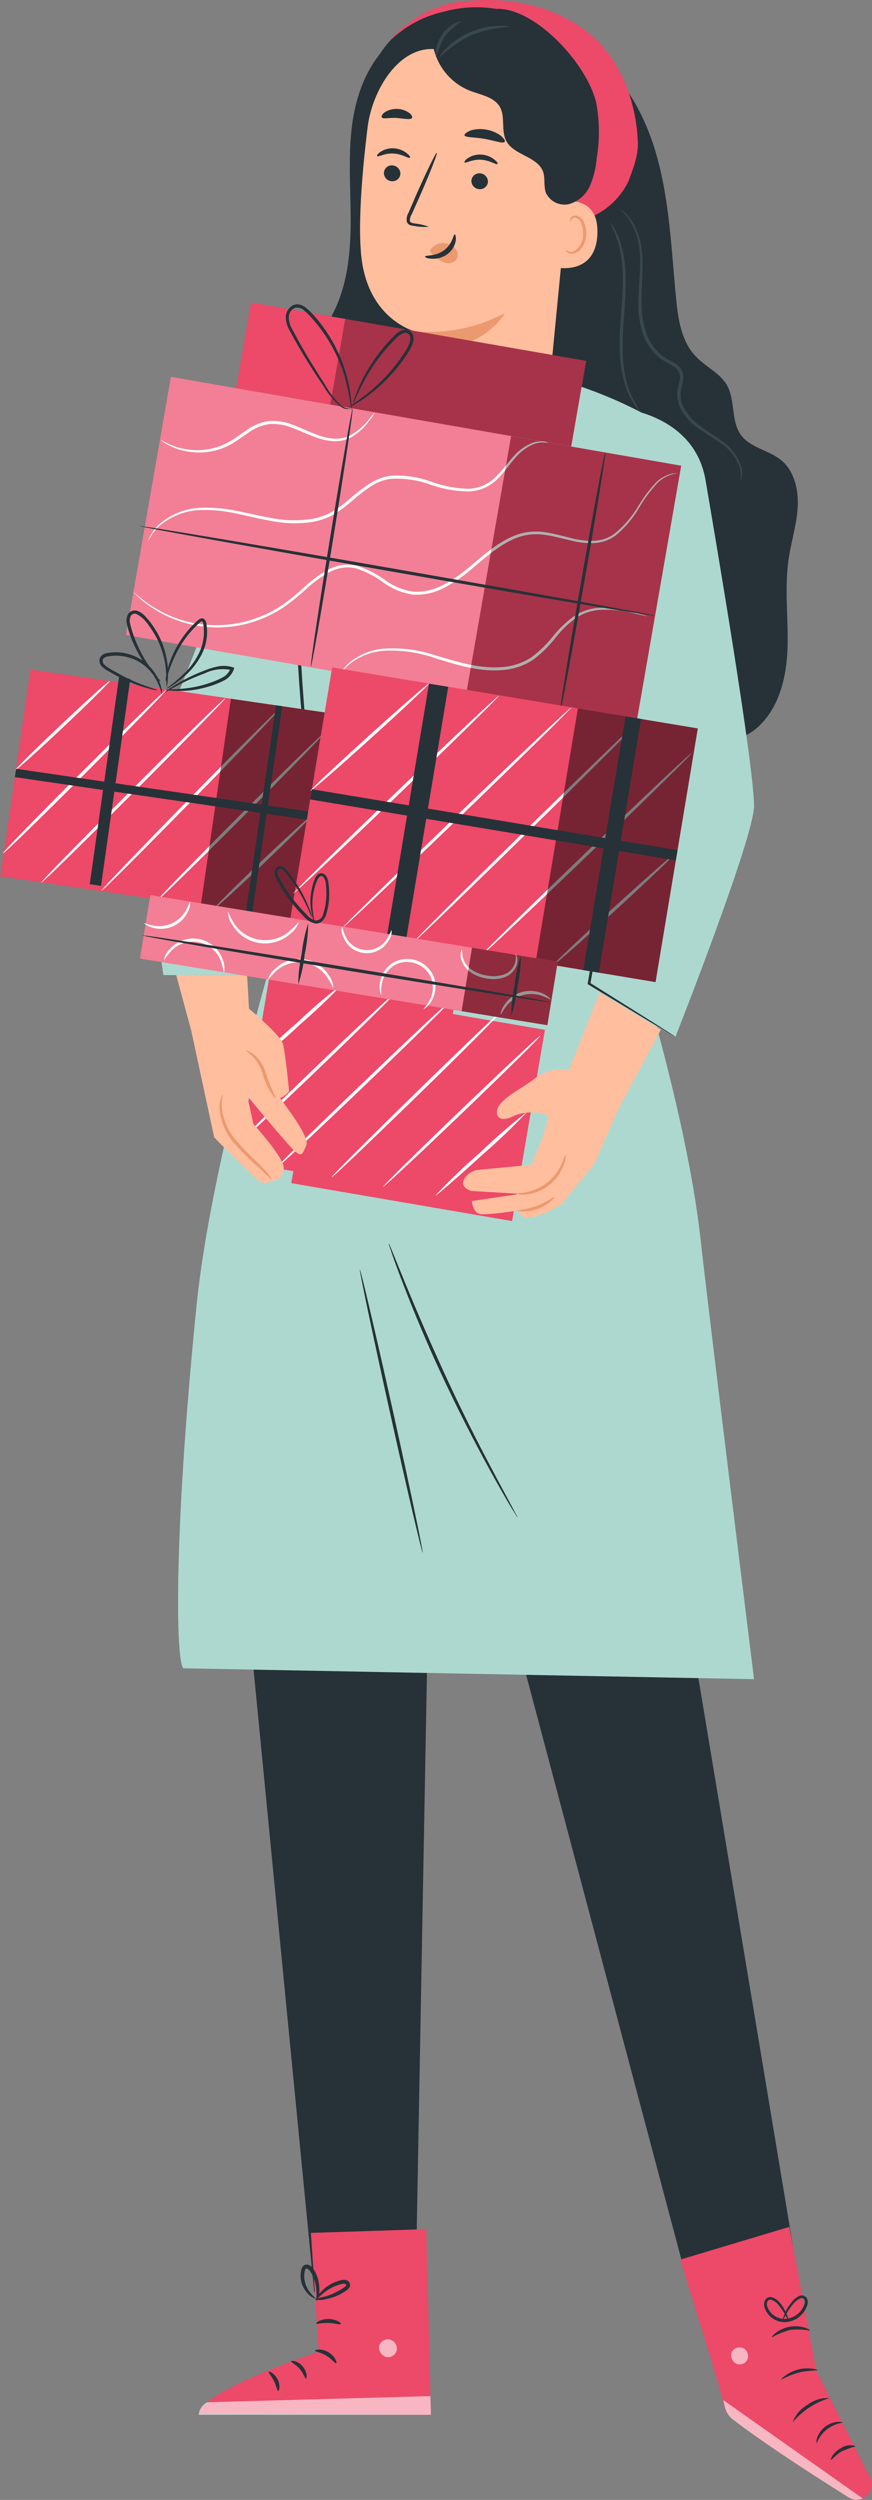 <?xml version="1.0" encoding="UTF-8"?> <svg xmlns="http://www.w3.org/2000/svg" width="1708" height="4895" viewBox="0 0 1708 4895" fill="none"><rect x="0" y="0" width="1708" height="4895" fill="#808080" stroke="none"/> <path d="M1529.97 900.941C1505.93 881.351 1469.87 876.904 1451.61 852.146C1431.18 824.744 1440.79 784.002 1423.84 754.196C1410.02 730.159 1381.78 718.14 1362.43 697.469C1334.67 668.264 1328.3 625.358 1324.33 585.336C1314.72 486.785 1311.59 386.431 1282.39 291.725C1253.18 197.019 1192.61 106.16 1101.03 68.422L768.837 80.44C721.965 119.981 698.409 181.395 689.996 242.089C681.583 302.782 686.631 364.437 686.871 425.731C687.111 487.025 682.304 550.122 655.984 606.008C637.355 645.068 608.751 678.119 589.281 717.419C569.111 754.955 561.249 797.88 566.807 840.128C569.808 861.098 577.619 881.09 589.628 898.54C601.637 915.991 617.519 930.428 636.033 940.723C676.175 961.034 724.609 956.347 767.275 942.405C812.344 927.623 908.732 957.188 939.499 921.132C957.167 900.581 991.66 866.328 1017.38 832.076L1330.7 1413.41C1360.15 1463.29 1438.87 1463.41 1482.49 1425.43C1526.12 1387.45 1540.9 1325.67 1542.59 1267.75C1544.27 1209.82 1536.22 1151.41 1544.75 1094.2C1549.8 1060.55 1560.37 1027.74 1562.42 993.844C1564.46 959.952 1556.29 922.454 1529.97 900.941Z" fill="#263238"></path> <path d="M1450.77 940.843C1451.62 932.806 1451.14 924.682 1449.32 916.806C1442.32 895.64 1428.06 877.632 1409.06 865.968C1397.04 857.795 1384.06 850.103 1370.24 840.368C1354.86 830.375 1342.22 816.701 1333.47 800.587C1328.81 791.56 1326.42 781.538 1326.49 771.382C1326.49 760.806 1330.7 751.191 1331.54 741.577C1332.16 736.829 1331.35 732.004 1329.21 727.722C1327.06 723.439 1323.69 719.894 1319.52 717.54C1311.35 711.891 1300.9 708.045 1291.88 700.954C1274.89 687.091 1262.73 668.198 1257.15 646.991C1251.78 627.722 1249.51 607.722 1250.42 587.74C1251.5 549.882 1256.19 515.629 1252.46 488.227C1250.48 466.067 1242.73 444.811 1229.99 426.572C1224.99 420.094 1219.35 414.135 1213.16 408.785C1220.48 412.811 1226.87 418.34 1231.91 425.01C1245.76 443.264 1254.37 464.958 1256.79 487.747C1261.11 516.35 1256.79 550.483 1256.79 587.74C1256.07 607.129 1258.38 626.512 1263.64 645.188C1268.98 665.278 1280.55 683.158 1296.69 696.267C1304.74 702.757 1314.84 706.362 1324.09 712.612C1328.87 715.818 1332.8 720.152 1335.51 725.231C1337.99 730.426 1338.95 736.219 1338.27 741.937C1337.19 752.874 1333.35 762.248 1333.1 771.503C1332.94 780.686 1335.05 789.767 1339.23 797.943C1347.51 813.265 1359.39 826.342 1373.85 836.042C1387.19 845.777 1400.65 853.709 1412.19 862.362C1431.67 874.746 1445.92 893.869 1452.21 916.085C1453.69 922.141 1453.97 928.428 1453.05 934.593C1452.63 936.785 1451.86 938.895 1450.77 940.843Z" fill="#39474E"></path> <path d="M1254.14 805.635C1254.14 805.635 1253.06 804.914 1251.26 802.991C1249.45 801.068 1246.93 798.304 1244.17 794.218C1236.15 782.768 1229.84 770.219 1225.42 756.96C1219.06 737.515 1215.34 717.304 1214.36 696.868C1213.15 671.781 1213.72 646.64 1216.04 621.632C1218.09 595.072 1220.01 569.833 1219.89 546.998C1220.07 526.815 1218.09 506.67 1214 486.905C1209.59 468.757 1203.01 451.204 1194.41 434.625C1197.79 438.25 1200.7 442.288 1203.06 446.643C1209.9 458.784 1215.04 471.805 1218.33 485.343C1223.21 505.368 1225.67 525.906 1225.66 546.517C1225.66 569.833 1224.34 594.591 1222.29 621.753C1219.94 646.517 1219.22 671.408 1220.13 696.267C1220.75 716.618 1223.94 736.808 1229.62 756.359C1235.58 773.796 1243.83 790.366 1254.14 805.635Z" fill="#39474E"></path> <path d="M420.182 2484.01L615.362 4487.61H814.027L850.323 2509.13L420.182 2484.01Z" fill="#263238"></path> <path d="M849.361 2597.11L1344.88 4462.98L1553.04 4397.24L1222.29 2410.82L849.361 2597.11Z" fill="#263238"></path> <path d="M608.991 4372.12L624.375 4604.91C624.375 4604.91 392.779 4681.71 391.457 4725.1L844.073 4728.46L834.939 4364.79L608.991 4372.12Z" fill="#ED4968"></path> <g opacity="0.6"> <path d="M763.67 4581C768.077 4582.16 771.894 4584.92 774.381 4588.74C776.868 4592.56 777.849 4597.17 777.131 4601.67C776.12 4606.12 773.435 4610.02 769.631 4612.55C765.828 4615.07 761.198 4616.04 756.7 4615.25C752.063 4613.95 748.066 4610.99 745.472 4606.94C742.878 4602.88 741.869 4598.01 742.638 4593.26C744.105 4588.68 747.303 4584.87 751.548 4582.62C755.792 4580.38 760.747 4579.88 765.353 4581.24" fill="white"></path> </g> <g opacity="0.6"> <path d="M844.074 4728.34L843.113 4691.69L406.001 4703.71C401.355 4706.09 397.375 4709.58 394.417 4713.89C391.459 4718.19 389.616 4723.15 389.055 4728.34H844.074Z" fill="white"></path> </g> <path d="M617.045 4602.75C617.045 4605.03 628.222 4605.64 639.279 4612.49C650.336 4619.34 656.466 4628.35 658.509 4627.39C660.552 4626.43 656.826 4613.81 643.245 4605.76C629.665 4597.7 616.444 4600.83 617.045 4602.75Z" fill="#263238"></path> <path d="M570.172 4623.78C570.172 4625.95 579.426 4629.43 587.238 4638.57C595.05 4647.7 597.454 4657.56 599.257 4657.32C601.059 4657.07 602.502 4644.7 592.646 4633.28C582.791 4621.86 570.172 4621.74 570.172 4623.78Z" fill="#263238"></path> <path d="M544.933 4681.47C546.976 4681.47 549.741 4670.78 543.611 4658.76C537.482 4646.74 527.146 4642.41 526.305 4644.22C525.463 4646.02 531.953 4652.39 536.761 4662.24C541.568 4672.1 542.77 4681.35 544.933 4681.47Z" fill="#263238"></path> <path d="M619.329 4549.39C620.411 4551.31 630.386 4547.95 643.366 4548.43C656.346 4548.91 665.72 4552.51 667.403 4550.59C669.085 4548.67 658.87 4541.1 644.087 4540.74C629.304 4540.38 618.247 4547.59 619.329 4549.39Z" fill="#263238"></path> <path d="M617.164 4502.28C624.618 4504.12 632.437 4503.87 639.759 4501.56C648.071 4499.87 656.144 4497.16 663.796 4493.5C668.218 4491.38 672.476 4488.93 676.535 4486.17C679.071 4484.72 681.346 4482.85 683.266 4480.64C684.739 4479.02 685.604 4476.93 685.713 4474.74C685.823 4472.55 685.17 4470.39 683.866 4468.63C682.71 4467.12 681.215 4465.91 679.502 4465.1C677.789 4464.28 675.907 4463.89 674.011 4463.94C671.151 4463.99 668.314 4464.48 665.598 4465.38C660.8 4466.66 656.133 4468.39 651.657 4470.55C644.11 4474.22 637.209 4479.09 631.226 4484.97C621.01 4494.95 617.645 4503.36 618.366 4503.72C619.087 4504.08 624.375 4497.35 634.831 4489.06C640.86 4484.16 647.533 4480.12 654.662 4477.04C658.836 4475.25 663.134 4473.76 667.521 4472.59C672.329 4471.27 676.415 4471.03 677.617 4473.19C678.819 4475.36 678.218 4474.27 677.617 4475.72C676.148 4477.28 674.493 4478.65 672.689 4479.8C668.723 4482.45 664.757 4484.85 660.671 4487.01C653.73 4490.63 646.493 4493.65 639.038 4496.03C631.599 4497.55 624.287 4499.64 617.164 4502.28Z" fill="#263238"></path> <path d="M620.169 4505.4C624.271 4498.79 626.126 4491.04 625.457 4483.29C625.571 4474.92 624.27 4466.59 621.611 4458.65C620.004 4453.92 617.91 4449.37 615.362 4445.07C614.081 4442.09 612.041 4439.51 609.447 4437.57C606.853 4435.63 603.795 4434.4 600.579 4434.01C598.571 4434.13 596.637 4434.82 595.001 4435.98C593.364 4437.15 592.09 4438.76 591.325 4440.62C590.247 4443.32 589.56 4446.15 589.282 4449.03C588.495 4454.09 588.495 4459.24 589.282 4464.3C590.864 4472.72 594.45 4480.63 599.738 4487.37C608.872 4499.39 618.246 4501.19 618.366 4500.47C618.486 4499.75 611.275 4495.31 604.185 4484.25C600.079 4477.89 597.412 4470.71 596.372 4463.22C595.711 4458.87 595.711 4454.46 596.372 4450.12C596.973 4445.19 598.656 4441.34 600.459 4441.7C602.262 4442.06 606.588 4445.19 608.511 4448.91C610.912 4452.71 612.926 4456.74 614.52 4460.93C617.303 4468.13 619.004 4475.71 619.568 4483.41C621.01 4496.75 618.847 4505.16 620.169 4505.4Z" fill="#263238"></path> <path d="M1546.07 4360.34L1598.71 4641.45L1704.36 4851.77C1706.17 4855.36 1707.23 4859.29 1707.46 4863.3C1707.7 4867.32 1707.1 4871.34 1705.72 4875.12C1704.33 4878.89 1702.18 4882.34 1699.4 4885.26C1696.63 4888.17 1693.28 4890.47 1689.57 4892.04C1685.26 4893.84 1680.57 4894.58 1675.91 4894.21C1671.25 4893.83 1666.74 4892.34 1662.77 4889.87C1611.45 4857.9 1423.12 4739.4 1420.48 4718.61C1417.36 4694.57 1332.14 4424.52 1332.14 4424.52L1546.07 4360.34Z" fill="#ED4968"></path> <g opacity="0.6"> <path d="M1689.57 4891.92L1416.88 4699.62L1419.4 4711.64C1421.53 4721.89 1427.24 4731.05 1435.5 4737.48C1457.62 4754.54 1519.63 4800.58 1662.29 4890.11C1666.4 4892.66 1671.06 4894.16 1675.88 4894.5C1680.69 4894.83 1685.52 4893.99 1689.93 4892.04L1689.57 4891.92Z" fill="white"></path> </g> <g opacity="0.6"> <path d="M1454.85 4597.34C1458.84 4599.16 1462.02 4602.38 1463.79 4606.39C1465.56 4610.4 1465.8 4614.92 1464.47 4619.1C1462.81 4623.13 1459.66 4626.37 1455.68 4628.16C1451.71 4629.95 1447.19 4630.15 1443.07 4628.71C1438.83 4626.8 1435.45 4623.38 1433.61 4619.11C1431.76 4614.84 1431.58 4610.03 1433.1 4605.64C1435.25 4601.6 1438.89 4598.56 1443.24 4597.17C1447.6 4595.78 1452.32 4596.14 1456.41 4598.18" fill="white"></path> </g> <path d="M1599.8 4783.75C1603.91 4773.15 1610.8 4763.85 1619.74 4756.83C1628.69 4749.81 1639.36 4745.32 1650.63 4743.85C1650.63 4743.13 1646.79 4741.68 1640.06 4742.17C1631.24 4743.07 1622.87 4746.45 1615.89 4751.92C1608.92 4757.39 1603.63 4764.71 1600.64 4773.05C1598.59 4778.94 1599.08 4783.75 1599.8 4783.75Z" fill="#263238"></path> <path d="M1627.68 4816.44C1629.24 4817.4 1636.33 4806.46 1649.91 4799.25C1658.59 4795.64 1667.45 4792.51 1676.47 4789.88C1671.6 4788.11 1666.37 4787.54 1661.22 4788.2C1656.08 4788.87 1651.17 4790.77 1646.91 4793.72C1631.4 4802.02 1625.99 4816.08 1627.68 4816.44Z" fill="#263238"></path> <path d="M1552.56 4743.01C1571.46 4720.52 1596.53 4704.06 1624.67 4695.65C1609.26 4694.67 1594.01 4699.33 1581.77 4708.75C1568.24 4716.3 1557.87 4728.45 1552.56 4743.01Z" fill="#263238"></path> <path d="M1529.49 4658.88C1530.57 4660.44 1544.63 4650.7 1564.58 4645.66C1584.53 4640.61 1601.6 4642.17 1601.84 4640.37C1589.27 4636.67 1575.93 4636.44 1563.24 4639.69C1550.54 4642.95 1538.97 4649.58 1529.73 4658.88H1529.49Z" fill="#263238"></path> <path d="M1511.94 4576.67C1523.26 4570.22 1535.38 4565.29 1547.99 4562.01C1561.06 4560.69 1574.25 4561.22 1587.17 4563.57C1587.17 4562.85 1583.69 4559.97 1576.48 4557.68C1566.93 4554.77 1556.83 4554.15 1547 4555.86C1537.17 4557.58 1527.87 4561.57 1519.87 4567.54C1513.98 4572.22 1511.34 4576.19 1511.94 4576.67Z" fill="#263238"></path> <path d="M1544.39 4546.5C1544.61 4542.85 1544 4539.19 1542.59 4535.81C1539.52 4526.32 1534.66 4517.51 1528.29 4509.85C1523.98 4504.06 1517.91 4499.84 1510.98 4497.83C1508.67 4497.46 1506.3 4497.78 1504.16 4498.74C1502.03 4499.7 1500.22 4501.26 1498.96 4503.24C1496.71 4507.35 1496.07 4512.14 1497.16 4516.7C1499.76 4525.98 1505.51 4534.06 1513.43 4539.55C1521.36 4545.03 1530.95 4547.58 1540.55 4546.74C1550 4545.73 1558.94 4541.93 1566.23 4535.83C1573.53 4529.74 1578.85 4521.61 1581.53 4512.49C1582.2 4510.18 1582.36 4507.74 1582.01 4505.36C1581.66 4502.97 1580.8 4500.69 1579.49 4498.67C1577.91 4496.84 1575.81 4495.53 1573.47 4494.9C1571.14 4494.28 1568.67 4494.38 1566.39 4495.19C1559.84 4498.15 1554.2 4502.79 1550.04 4508.65C1543.7 4516.33 1538.78 4525.08 1535.5 4534.49C1533.98 4537.8 1533.2 4541.41 1533.21 4545.06C1538.24 4532.95 1545.05 4521.64 1553.41 4511.53C1557.26 4506.64 1562.25 4502.76 1567.95 4500.23C1569.16 4499.69 1570.52 4499.57 1571.81 4499.9C1573.09 4500.23 1574.23 4500.98 1575.04 4502.04C1575.82 4503.41 1576.31 4504.94 1576.45 4506.51C1576.6 4508.09 1576.4 4509.68 1575.88 4511.17C1573.34 4519.01 1568.58 4525.95 1562.18 4531.16C1555.78 4536.36 1548.02 4539.6 1539.83 4540.5C1531.72 4541.16 1523.63 4539.06 1516.86 4534.54C1510.1 4530.03 1505.06 4523.36 1502.57 4515.62C1501.72 4512.41 1502.01 4509.01 1503.41 4506C1504.1 4504.86 1505.13 4503.95 1506.36 4503.41C1507.58 4502.88 1508.95 4502.73 1510.26 4503C1516.15 4504.87 1521.32 4508.52 1525.04 4513.45C1533.33 4523.29 1539.87 4534.47 1544.39 4546.5Z" fill="#263238"></path> <path d="M1286.23 2010.01L1323.01 2030.2C1323.01 2030.2 1477.69 1638.27 1476.97 1577.46C1475.88 1489.73 1397.76 1033.14 1382.02 940.482C1367.96 857.314 1303.66 822.341 1256.19 807.678C1166.77 761.287 1014.86 701.916 858.015 728.116C858.015 728.116 604.184 778.714 522.098 920.411L279.926 1532.87C272.777 1550.92 270.74 1570.59 274.037 1589.72L320.068 1909.29H508.758V1571.45L599.617 1413.89L605.026 1635.03C605.026 1635.03 419.821 2210.47 384.968 2556.37C337.855 3022.8 344.465 3278.44 361.652 3266.66L1476.97 3287.93C1476.97 3287.93 1391.63 2600.95 1372.16 2426.09C1358.1 2299.17 1323.25 2147.38 1286.23 2010.01ZM1167.37 1622.89L1204.03 1458L1215.08 1577.58L1192.61 1697.77C1177.23 1650.65 1167.37 1622.89 1167.37 1622.89Z" fill="#ADD8CF"></path> <path d="M827.97 3040.35C826.287 3040.35 797.323 2916.92 763.43 2763.92C729.538 2610.93 703.338 2486.42 704.9 2486.06C706.463 2485.7 735.548 2609.37 769.56 2762.48C803.572 2915.6 829.292 3039.99 827.97 3040.35Z" fill="#263238"></path> <path d="M1014.02 2971.48C1012.67 2969.98 1011.5 2968.33 1010.53 2966.56L1001.4 2951.89C993.583 2939.03 982.767 2920.16 969.667 2896.73C943.346 2849.86 908.733 2784.12 873.519 2709.96C838.305 2635.81 810.061 2567.18 790.712 2517.06C780.977 2491.95 773.405 2471.51 768.478 2456.97C766.314 2450.48 764.391 2444.95 762.949 2440.63C762.138 2438.75 761.612 2436.77 761.387 2434.74C762.568 2436.4 763.499 2438.22 764.151 2440.15L770.761 2456.13L794.798 2515.02C815.229 2564.66 844.314 2632.8 878.927 2707.32C913.541 2781.83 947.793 2847.33 973.032 2894.69L1003.08 2950.69L1011.13 2965.95C1013.41 2969.56 1014.26 2971.36 1014.02 2971.48Z" fill="#263238"></path> <path d="M1323.01 2030.2L1319.88 2028.64L1310.99 2023.47L1277.1 2003.28L1152.47 1927.8L1151.15 1926.96V1925.52C1167.13 1833.21 1188.04 1711.83 1211.24 1576.98V1577.7C1209.68 1550.42 1207.75 1521.7 1205.47 1492.61C1198.74 1404.88 1191.41 1321.11 1177.95 1246.23C1176.26 1236.86 1174.1 1227.84 1172.06 1218.83C1170.01 1209.82 1167.13 1201.28 1164.13 1192.63C1159.04 1175.68 1155.26 1158.36 1152.83 1140.83C1148.88 1109.35 1148.76 1077.51 1152.47 1046C1154.46 1019.79 1161.61 994.219 1173.5 970.769C1182.35 953.083 1194.6 937.318 1209.56 924.378C1219.1 916.272 1229.95 909.85 1241.64 905.389C1244.65 904.203 1247.75 903.238 1250.9 902.504C1251.94 902.115 1253.03 901.872 1254.14 901.783C1238.42 906.95 1223.85 915.112 1211.24 925.82C1178.1 957.254 1158.53 1000.37 1156.67 1046C1153.51 1077.13 1154.15 1108.53 1158.6 1139.51C1161.26 1156.74 1165.28 1173.74 1170.62 1190.35C1173.5 1198.76 1176.02 1207.77 1178.67 1216.79C1181.31 1225.8 1183.11 1235.18 1184.8 1244.55C1198.21 1326.52 1207.48 1409.11 1212.56 1492.01C1214.84 1521.22 1216.77 1549.94 1218.21 1577.22V1577.94C1194.17 1712.79 1172.66 1834.06 1156.31 1926.48L1155.23 1924.19L1278.54 2001.47L1311.83 2022.63L1320.37 2028.27L1323.01 2030.2Z" fill="#263238"></path> <path d="M617.646 1638.27C593.609 1409.92 564.764 1171.6 595.772 960.553Z" fill="#ADD8CF"></path> <path d="M595.772 960.553C596.063 962.827 596.063 965.129 595.772 967.403C595.772 972.691 594.69 979.422 593.849 987.114C593.008 994.805 591.806 1006.1 590.964 1018.36C590.123 1030.62 588.801 1044.32 588.08 1059.71C586.157 1090.35 585.556 1126.89 585.436 1167.87C585.316 1208.85 587.239 1253.08 590.003 1300.07C595.411 1393.7 604.064 1478.31 609.713 1539.48C612.477 1569.53 614.641 1594.05 616.323 1611.59C616.323 1619.65 617.405 1626.14 617.766 1631.42C618.108 1633.69 618.108 1636 617.766 1638.27C617.078 1636.09 616.635 1633.83 616.443 1631.54C615.722 1626.38 614.881 1619.53 613.799 1611.83C611.636 1593.93 608.752 1569.41 605.146 1539.72C598.296 1478.55 589.162 1394.06 583.633 1300.19C580.869 1253.32 579.547 1208.49 579.547 1167.99C579.547 1127.49 580.989 1090.59 583.633 1059.83C584.474 1044.44 586.037 1030.62 587.359 1018.48C588.681 1006.34 589.883 995.887 591.325 987.354C592.767 978.821 593.609 972.932 594.45 967.764C594.519 965.307 594.965 962.875 595.772 960.553Z" fill="#263238"></path> <path d="M414.533 1454.63C421.463 1456.08 427.988 1459.03 433.643 1463.29C462.837 1481.62 484.562 1509.73 494.937 1542.61C497.543 1549.18 498.731 1556.22 498.422 1563.28C484.413 1518.22 454.517 1479.78 414.293 1455.11L414.533 1454.63Z" fill="#263238"></path> <path d="M479.434 1453.91C493.034 1467.78 502.841 1484.92 507.913 1503.67C512.985 1522.42 513.152 1542.16 508.398 1561C507.948 1542.29 505.776 1523.66 501.908 1505.35C495.991 1487.56 488.468 1470.34 479.434 1453.91Z" fill="#263238"></path> <path d="M1112.21 1602.94C1106.73 1601.36 1101.42 1599.27 1096.34 1596.69L1053.68 1578.42C1017.62 1563.16 967.383 1543.33 910.776 1524.34C854.169 1505.35 801.889 1491.29 763.91 1481.91L718.841 1470.98C713.265 1469.96 707.794 1468.43 702.496 1466.41C708.164 1466.55 713.802 1467.28 719.322 1468.57C730.139 1470.38 745.763 1473.38 764.992 1477.59C814.917 1488.58 864.222 1502.22 912.699 1518.45C961.238 1534.75 1008.9 1553.56 1055.48 1574.82C1073.39 1582.87 1087.69 1589.84 1097.42 1594.89C1102.6 1597.08 1107.55 1599.78 1112.21 1602.94Z" fill="#263238"></path> <path d="M1067.35 2016.48L634.848 1942.21L570.55 2316.65L1003.05 2390.92L1067.35 2016.48Z" fill="#ED4968"></path> <path d="M890.77 1962.73L529.395 1902L466.71 2274.99L828.085 2335.72L890.77 1962.73Z" fill="#ED4968"></path> <path d="M671.728 1925.88C644.771 1954.32 616.369 1981.36 586.637 2006.88C558.247 2033.89 528.439 2059.36 497.34 2083.2C524.225 2054.69 552.63 2027.64 582.431 2002.19C610.79 1975.15 640.6 1949.68 671.728 1925.88Z" fill="#FAFAFA"></path> <path d="M774.966 1943.54C776.168 1944.75 709.345 2010.73 625.817 2090.89C542.289 2171.05 473.423 2235.11 472.221 2233.91C471.019 2232.71 537.842 2166.61 621.491 2086.44C705.139 2006.28 773.765 1942.22 774.966 1943.54Z" fill="#FAFAFA"></path> <path d="M881.331 1961.09C882.533 1962.29 807.177 2036.45 713.072 2126.71C618.967 2216.96 541.689 2289.08 540.487 2287.75C539.285 2286.43 614.641 2212.4 708.745 2122.14C802.85 2031.88 880.129 1959.41 881.331 1961.09Z" fill="#FAFAFA"></path> <path d="M984.209 1978.28C985.411 1979.48 912.099 2053.75 818.955 2144.13C725.812 2234.51 650.697 2306.74 649.375 2305.42C648.053 2304.1 722.087 2229.94 814.629 2139.57C907.171 2049.19 982.527 1977.08 984.209 1978.28Z" fill="#FAFAFA"></path> <path d="M1058.72 2027.79C1059.92 2029.12 991.78 2096.42 906.569 2178.14C821.358 2259.87 751.29 2325.13 750.328 2323.81C749.367 2322.49 817.271 2255.3 902.482 2173.58C987.693 2091.85 1057.52 2026.59 1058.72 2027.79Z" fill="#FAFAFA"></path> <path d="M1033.85 2175.74C1005.77 2205.54 976.211 2233.9 945.269 2260.71C895.152 2306.5 853.568 2342.44 852.486 2341.23C880.499 2311.34 910.066 2282.93 941.063 2256.14C970.595 2227.77 1001.56 2200.94 1033.85 2175.74Z" fill="#FAFAFA"></path> <path d="M1174.58 1943.3L1113.77 2096.06C1102.56 2093.82 1091.01 2093.95 1079.86 2096.43C1068.7 2098.91 1058.19 2103.7 1048.99 2110.48C1020.15 2133.56 980.244 2150.26 973.994 2172.5C970.028 2186.8 980.845 2197.73 1003.92 2186.2C1027 2174.66 1060.77 2176.82 1070.86 2183.91C1080.96 2191 1040.58 2280.66 1040.58 2280.66L935.775 2290.76C930.744 2291.51 925.919 2293.28 921.599 2295.97C917.279 2298.66 913.555 2302.2 910.657 2306.38C905.489 2314.31 903.085 2324.53 922.675 2331.98L1019.42 2337.63L924.117 2351.69C924.117 2351.69 925.92 2374.17 940.222 2377.05C954.524 2379.93 1015.82 2369.96 1015.82 2369.96C1015.97 2371.99 1016.53 2373.97 1017.46 2375.78C1018.4 2377.59 1019.69 2379.19 1021.27 2380.48C1022.84 2381.77 1024.66 2382.73 1026.62 2383.3C1028.57 2383.87 1030.62 2384.03 1032.64 2383.78C1061.61 2383.78 1100.55 2356.98 1100.55 2356.98L1164.13 2278.86L1212.2 2169.61L1294.41 2016.02L1174.58 1943.3Z" fill="#FFBE9D"></path> <path d="M1107.4 2260.83C1108.13 2267.56 1107.05 2274.37 1104.27 2280.54C1098.87 2295.99 1089.25 2309.61 1076.51 2319.87C1063.77 2330.13 1048.4 2336.61 1032.16 2338.59C1025.52 2339.97 1018.64 2339.55 1012.21 2337.39C1012.21 2336.43 1019.78 2336.67 1031.44 2334.26C1046.48 2331.11 1060.58 2324.53 1072.66 2315.03C1084.55 2305.35 1093.98 2293 1100.19 2278.98C1104.99 2268.16 1106.44 2260.71 1107.4 2260.83Z" fill="#EB996E"></path> <path d="M1086.61 2344C1077.54 2354.54 1065.91 2362.57 1052.84 2367.31C1039.76 2372.04 1025.69 2373.33 1011.97 2371.04C1011.97 2369.12 1030.12 2369.12 1050.67 2361.43C1071.22 2353.74 1085.41 2342.08 1086.61 2344Z" fill="#EB996E"></path> <path d="M484 1909.29L487.726 1975.03C487.726 1975.03 549.38 2026.35 554.308 2044.38C559.235 2062.41 566.326 2137.04 566.326 2137.04C566.326 2137.04 553.346 2150.86 548.9 2149.06C544.453 2147.26 608.151 2223.69 599.978 2242.68C591.806 2261.67 590.604 2264.2 578.826 2255.3C567.048 2246.41 484.36 2145.93 484.36 2145.93L496.379 2201.1C496.379 2201.1 560.197 2270.09 555.63 2289.44C551.063 2308.79 541.809 2309.51 541.809 2309.51C541.809 2309.51 521.257 2319.36 511.522 2315.27C501.787 2311.19 419.581 2227.06 419.581 2227.06L374.271 2016.62L345.066 1909.05L484 1909.29Z" fill="#FFBE9D"></path> <path d="M436.287 2142.09C434.703 2151.78 434.14 2161.61 434.604 2171.41C438.128 2194.84 448.259 2216.77 463.809 2234.63C481.836 2255.9 501.427 2272.61 514.046 2286.31C521.567 2293.22 527.865 2301.34 532.675 2310.35C531.953 2310.95 524.502 2302.3 510.921 2289.8C492.629 2273.89 475.292 2256.91 459.001 2238.96C442.553 2220.31 432.489 2196.9 430.277 2172.14C429.813 2164.63 430.667 2157.11 432.801 2149.9C434.484 2144.49 435.926 2141.97 436.287 2142.09Z" fill="#EB996E"></path> <path d="M482.437 2057.12C482.437 2056.4 489.168 2058.44 497.581 2065.05C508.38 2074.14 516.243 2086.23 520.175 2099.78C526.058 2117.73 533.207 2135.25 541.568 2152.18C541.568 2152.18 536.28 2148.1 530.511 2139.2C523.35 2127.52 517.849 2114.9 514.166 2101.71C510.55 2089.13 503.81 2077.68 494.576 2068.42C487.485 2061.33 481.957 2057.96 482.437 2057.12Z" fill="#EB996E"></path> <path d="M765.713 78.037C785.003 55.116 808.861 36.47 835.763 23.288C862.665 10.107 892.019 2.679 921.953 1.479C1006.08 -6.093 1096.46 15.18 1159.68 70.585C1217.61 121.423 1245.85 200.024 1249.34 277.062C1250.66 304.224 1240.44 329.463 1230.95 354.942C1216.85 384.179 1193.31 407.807 1164.13 422.005C1139.13 432.702 1129.75 423.808 1110.76 404.218C1100.12 391.393 1092.26 376.495 1087.69 360.471C1063.65 294.489 1035.05 228.268 989.857 174.785C944.668 121.303 880.249 79.839 809.58 76.474" fill="#ED4968"></path> <path d="M721.364 225.143C716.546 198.863 718.055 171.814 725.767 146.233C733.479 120.652 747.172 97.275 765.713 78.037C794.97 50.177 831.367 30.959 870.874 22.512C923.368 8.202 979.191 12.447 1028.92 34.53C1076.99 58.567 1115.45 106.641 1118.21 160.123C1119.42 184.16 1113.77 209.76 1120.38 233.316C1124.97 242.919 1126.56 253.682 1124.94 264.203C1123.06 268.712 1119.91 272.583 1115.88 275.353C1111.86 278.123 1107.12 279.676 1102.23 279.827C1092.46 279.906 1082.85 277.42 1074.35 272.616C1045.3 256.407 1019.11 235.538 996.828 210.841" fill="#263238"></path> <path d="M719.803 251.103C728.456 175.507 783.621 85.128 858.736 97.026L1091.53 169.137C1102.53 170.997 1112.43 176.922 1119.26 185.738C1126.1 194.553 1129.37 205.615 1128.43 216.73L1073.39 784.243L1011.01 851.065C997.777 865.459 981.162 876.324 962.671 882.676C944.18 889.029 924.396 890.668 905.112 887.446C885.827 884.224 867.651 876.242 852.229 864.223C836.807 852.205 824.627 836.529 816.792 818.615C814.74 814.19 813.324 809.496 812.585 804.674C811.913 800.7 811.511 796.684 811.383 792.655C809.642 766.582 810.65 740.398 814.388 714.535C816.191 668.505 817.152 649.636 817.152 650.116C817.152 650.597 721.005 628.964 707.664 501.568C700.934 437.87 709.467 334.992 719.803 251.103Z" fill="#FFBE9D"></path> <path d="M752.013 337.636C751.714 341.871 753.1 346.052 755.868 349.271C758.636 352.489 762.564 354.484 766.795 354.822C768.843 355.09 770.923 354.947 772.915 354.4C774.906 353.853 776.768 352.914 778.391 351.638C780.014 350.362 781.366 348.774 782.368 346.968C783.369 345.162 784 343.174 784.222 341.121C784.458 336.901 783.051 332.753 780.294 329.549C777.538 326.344 773.648 324.332 769.44 323.935C767.39 323.65 765.303 323.781 763.305 324.321C761.307 324.861 759.439 325.799 757.811 327.078C756.184 328.357 754.832 329.952 753.836 331.766C752.839 333.58 752.219 335.577 752.013 337.636Z" fill="#263238"></path> <path d="M738.672 305.787C740.595 308.07 753.334 299.657 770.761 300.619C788.188 301.58 800.567 310.954 802.61 308.911C804.653 306.868 801.648 304.104 796.36 299.657C789.048 294.061 780.2 290.832 771.001 290.403C761.956 289.894 752.985 292.295 745.402 297.253C739.753 300.859 737.71 304.825 738.672 305.787Z" fill="#263238"></path> <path d="M923.396 353.14C923.129 357.367 924.525 361.531 927.288 364.743C930.05 367.954 933.958 369.958 938.178 370.326C940.232 370.595 942.32 370.452 944.318 369.907C946.317 369.361 948.187 368.424 949.82 367.149C951.453 365.874 952.816 364.287 953.829 362.48C954.843 360.673 955.488 358.683 955.725 356.625C955.962 352.405 954.554 348.257 951.798 345.053C949.041 341.848 945.151 339.836 940.942 339.439C938.888 339.17 936.801 339.312 934.803 339.858C932.804 340.403 930.934 341.341 929.301 342.616C927.668 343.891 926.305 345.478 925.291 347.285C924.277 349.091 923.633 351.082 923.396 353.14Z" fill="#263238"></path> <path d="M909.936 318.045C911.859 320.329 924.599 311.796 942.146 312.757C959.693 313.719 971.831 323.213 973.874 321.17C975.918 319.127 973.033 316.363 967.625 311.916C960.349 306.336 951.544 303.107 942.386 302.662C933.302 302.144 924.29 304.545 916.666 309.512C911.138 312.878 909.095 317.084 909.936 318.045Z" fill="#263238"></path> <path d="M839.988 444.12C830.97 440.74 821.561 438.519 811.984 437.51C807.538 436.788 803.331 435.707 802.73 432.582C802.657 427.981 803.954 423.463 806.456 419.602L821.359 386.311C842.151 339.078 857.414 300.018 855.612 299.177C853.809 298.336 835.3 336.074 814.508 383.306L800.086 416.718C796.953 421.951 795.802 428.134 796.841 434.144C797.392 435.748 798.309 437.203 799.519 438.392C800.729 439.58 802.198 440.472 803.812 440.995C806.231 441.767 808.732 442.251 811.263 442.437C820.728 444.216 830.38 444.781 839.988 444.12Z" fill="#263238"></path> <path d="M817.032 649.395C876.476 653.514 935.895 641.031 988.656 613.34C988.656 613.34 941.543 698.671 815.59 680.163L817.032 649.395Z" fill="#EB996E"></path> <path d="M845.035 486.545C848.585 482.539 853.094 479.501 858.139 477.714C863.184 475.927 868.6 475.451 873.88 476.329C877.733 476.923 881.425 478.294 884.73 480.36C888.036 482.427 890.887 485.144 893.109 488.348C895.25 491.414 896.397 495.064 896.397 498.804C896.397 502.543 895.25 506.193 893.109 509.26C890.128 512.23 886.333 514.249 882.204 515.062C878.075 515.875 873.798 515.445 869.914 513.827C861.792 510.495 854.431 505.548 848.28 499.284C846.379 497.806 844.786 495.968 843.593 493.876C842.942 492.919 842.594 491.789 842.594 490.631C842.594 489.474 842.942 488.343 843.593 487.386" fill="#EB996E"></path> <path d="M890.585 458.902C887.821 458.902 886.739 477.53 869.793 490.029C852.847 502.529 832.896 499.524 832.656 502.048C832.415 504.572 836.862 505.894 845.395 506.615C856.469 507.347 867.447 504.155 876.403 497.601C884.995 491.294 890.81 481.903 892.628 471.401C893.71 463.589 891.907 458.781 890.585 458.902Z" fill="#263238"></path> <path d="M909.813 264.804C911.256 269.612 928.803 268.29 949.114 271.895C969.425 275.501 985.169 281.87 988.655 277.784C989.977 275.741 987.333 271.174 980.963 265.766C972.398 259.519 962.47 255.399 951.998 253.747C941.609 251.912 930.93 252.612 920.87 255.79C913.179 259.396 909.213 262.881 909.813 264.804Z" fill="#263238"></path> <path d="M747.806 229.83C750.571 233.916 762.829 229.83 777.372 231.032C791.914 232.234 803.812 235.118 806.937 231.032C808.259 229.109 806.937 225.022 801.409 221.056C794.416 215.992 786.006 213.259 777.372 213.244C768.865 213.019 760.488 215.365 753.335 219.975C748.407 223.821 746.484 227.787 747.806 229.83Z" fill="#263238"></path> <path d="M1081.44 426.092C1081.44 416.597 1094.06 395.084 1103.43 394.123C1128.43 391.479 1173.02 395.805 1170.14 458.902C1166.17 545.075 1080.48 523.321 1080.48 520.917C1080.48 518.514 1079.64 458.542 1081.44 426.092Z" fill="#FFBE9D"></path> <path d="M1108.24 489.429C1108.24 489.429 1109.68 490.511 1112.21 491.833C1115.71 493.469 1119.7 493.726 1123.38 492.554C1129.12 489.283 1133.89 484.541 1137.18 478.815C1140.48 473.09 1142.19 466.59 1142.13 459.984C1142.73 452.619 1141.62 445.216 1138.89 438.351C1138.23 435.622 1136.91 433.098 1135.04 431.002C1133.18 428.905 1130.82 427.301 1128.19 426.332C1126.49 425.798 1124.65 425.864 1122.99 426.52C1121.32 427.176 1119.94 428.382 1119.06 429.938C1117.86 432.341 1118.34 434.144 1117.85 434.264C1117.37 434.384 1116.05 432.702 1116.89 429.216C1117.47 427.098 1118.74 425.234 1120.5 423.928C1122.98 422.31 1125.98 421.668 1128.91 422.126C1132.43 422.968 1135.68 424.705 1138.33 427.168C1140.98 429.632 1142.95 432.738 1144.06 436.187C1147.32 443.758 1148.72 452 1148.14 460.224C1146.82 477.531 1137.2 493.395 1124.1 496.28C1121.77 496.86 1119.33 496.902 1116.98 496.402C1114.63 495.902 1112.42 494.874 1110.52 493.395C1108.36 491.472 1108 489.549 1108.24 489.429Z" fill="#EB996E"></path> <path d="M847.078 81.522C849.467 102.678 857.546 122.791 870.455 139.722C883.365 156.652 900.622 169.766 920.391 177.67C941.423 185.723 967.263 189.689 978.8 208.798C990.338 227.907 980.844 255.67 991.66 276.102C1006.68 304.345 1052.83 306.268 1063.77 336.194C1068.34 349.414 1064.37 364.437 1069.3 377.537C1073.22 386.004 1079.99 392.829 1088.42 396.825C1096.85 400.821 1106.41 401.736 1115.45 399.411C1124.37 396.676 1132.59 392.035 1139.55 385.81C1146.5 379.584 1152.01 371.923 1155.71 363.356C1162.95 346.19 1167.38 327.968 1168.81 309.393C1174.91 273.235 1174.5 236.28 1167.61 200.265C1149.58 125.75 1051.15 17.344 974.474 17.224" fill="#263238"></path> <path d="M998.781 52.841C972.688 54.014 946.975 59.538 922.704 69.186C899.112 80.663 877.587 95.974 859.006 114.496C862.464 107.412 867.236 101.05 873.067 95.747C900.043 68.251 936.496 52.088 974.984 50.557C982.989 49.659 991.093 50.437 998.781 52.841Z" fill="#39474E"></path> <path d="M902.994 42.144C890.895 50.316 880.115 60.286 871.024 71.71C863.511 84.269 858.035 97.939 854.799 112.212C853.958 112.212 852.877 107.044 853.958 98.751C855.491 87.803 859.546 77.36 865.803 68.246C872.06 59.132 880.348 51.596 890.014 46.231C897.585 42.385 902.753 41.543 902.994 42.144Z" fill="#39474E"></path> <path d="M1148.07 706.637L491.764 592.33L462.542 760.106L1118.85 874.413L1148.07 706.637Z" fill="#ED4968"></path> <path opacity="0.3" d="M1147.99 706.513L676.158 624.335L646.937 792.111L1118.77 874.289L1147.99 706.513Z" fill="black"></path> <path d="M1334.28 911.914L667.912 795.854L579.857 1301.43L1246.22 1417.49L1334.28 911.914Z" fill="#ED4968"></path> <path d="M1001.13 853.927L334.76 737.867L246.704 1243.45L913.072 1359.51L1001.13 853.927Z" fill="#ED4968"></path> <path opacity="0.3" d="M1001.13 853.927L334.76 737.867L246.704 1243.45L913.072 1359.51L1001.13 853.927Z" fill="white"></path> <path d="M734.465 807.438C731.578 812.854 728.156 817.967 724.249 822.701C714.569 836.554 701.976 848.122 687.352 856.593C676.744 862.033 664.884 864.562 652.979 863.924C639.591 862.925 626.446 859.801 614.039 854.67C600.939 849.743 587.719 843.493 573.657 838.325C559.694 832.394 544.587 829.644 529.429 830.273C514.365 831.928 499.992 837.479 487.725 846.377C475.707 854.55 463.688 863.444 451.67 870.414C429.44 882.477 404.156 887.742 378.958 885.558C362.185 884.299 345.837 879.68 330.884 871.977C326.71 869.911 322.693 867.541 318.866 864.886C316.342 862.963 315.14 862.001 315.26 861.761C315.38 861.521 320.909 865.006 331.485 869.813C346.496 876.438 362.577 880.306 378.958 881.231C403.15 882.638 427.242 877.136 448.425 865.367C460.443 858.756 471.741 849.743 484.48 841.33C497.585 831.801 512.959 825.875 529.069 824.143C545.133 823.469 561.145 826.384 575.941 832.676C590.243 838.085 603.463 844.695 616.203 849.382C628.049 854.475 640.621 857.679 653.46 858.877C664.504 859.608 675.552 857.498 685.549 852.747C699.846 844.797 712.427 834.095 722.566 821.259C726.146 816.333 730.125 811.71 734.465 807.438Z" fill="#FAFAFA"></path> <path d="M1074.83 867.53C1063.71 865.068 1052.1 866.335 1041.78 871.136C1029.77 876.89 1019.09 885.075 1010.41 895.173C999.953 906.59 990.218 921.734 976.157 936.156C968.574 944.272 959.425 950.768 949.262 955.25C939.099 959.733 928.133 962.109 917.026 962.236C891.954 961.954 867.101 957.528 843.473 949.136C818.165 939.818 791.18 935.928 764.271 937.718C750.37 939.829 737.11 945.002 725.451 952.862C713.267 961.12 701.625 970.153 690.598 979.903C679.372 989.892 667.309 998.899 654.543 1006.82C641.639 1014.17 627.575 1019.25 612.959 1021.85C585.54 1026.11 557.582 1025.46 530.392 1019.92C504.552 1015.36 480.515 1008.99 458.281 1004.66C437.394 1000.19 416.057 998.175 394.703 998.652C363.684 999.185 333.865 1010.73 310.574 1031.22C302.568 1039.24 295.839 1048.44 290.623 1058.5C290.79 1057.76 291.032 1057.04 291.344 1056.34C291.344 1055.02 292.546 1052.86 293.868 1050.21C297.809 1042.57 302.873 1035.56 308.891 1029.42C332.225 1007.58 362.755 995.052 394.703 994.205C416.434 993.437 438.18 995.252 459.483 999.613C482.438 1003.7 506.595 1009.95 531.593 1014.28C558.137 1019.5 585.391 1020.03 612.117 1015.84C626.016 1013.29 639.385 1008.42 651.658 1001.42C664.16 993.704 675.982 984.939 686.992 975.216C698.381 965.208 710.426 955.973 723.048 947.573C735.5 939.297 749.61 933.842 764.391 931.589C792.178 929.748 820.037 933.845 846.117 943.607C869.256 952.009 893.616 956.556 918.228 957.068C928.566 956.556 938.717 954.11 948.154 949.857C957.166 945.622 965.316 939.754 972.191 932.55C986.012 918.849 996.228 903.946 1007.04 892.409C1016.19 882.098 1027.47 873.897 1040.1 868.372C1048.02 864.878 1056.73 863.551 1065.33 864.526C1068.66 864.925 1071.88 865.944 1074.83 867.53Z" fill="#FAFAFA"></path> <path d="M1328.54 926.661C1328.54 926.661 1324.21 926.661 1316.52 928.824C1305.21 932.057 1294.97 938.237 1286.83 946.732C1274.17 960.544 1262.93 975.604 1253.3 991.681C1240.94 1013.59 1224.65 1033.02 1205.23 1049.01C1193 1057.71 1178.52 1062.72 1163.53 1063.43C1147.56 1063.9 1131.6 1062.03 1116.17 1057.9C1100.19 1054.3 1083.96 1049.61 1067.02 1047.33C1049.77 1044.56 1032.1 1046.08 1015.58 1051.77C981.325 1063.79 952.481 1089.99 922.074 1115.59C906.511 1128.98 889.499 1140.59 871.356 1150.2C852.441 1160.59 831.009 1165.5 809.461 1164.39C788.175 1161.39 767.974 1153.13 750.69 1140.35C734.625 1128.5 716.774 1119.29 697.809 1113.07C688.566 1110.81 678.967 1110.4 669.566 1111.87C660.35 1113.64 651.469 1116.84 643.245 1121.36C627.195 1130.63 612.238 1141.68 598.657 1154.29C585.51 1166.54 571.536 1177.86 556.832 1188.18C542.664 1197.84 527.468 1205.91 511.523 1212.22C476.682 1226.07 438.998 1231.25 401.712 1227.31C364.427 1223.38 328.655 1210.44 297.474 1189.63C283.846 1180.98 271.472 1170.51 260.697 1158.5C260.697 1158.5 264.062 1161.26 270.192 1166.55C279.241 1174.2 288.797 1181.23 298.796 1187.58C329.8 1207.47 365.115 1219.65 401.789 1223.1C438.463 1226.55 475.43 1221.17 509.6 1207.41C525.116 1201.34 539.909 1193.56 553.708 1184.22C568.178 1173.92 581.949 1162.68 594.931 1150.56C608.759 1137.55 624.043 1126.18 640.481 1116.67C649.23 1111.77 658.735 1108.36 668.604 1106.58C678.794 1104.87 689.226 1105.28 699.251 1107.78C718.897 1114.07 737.401 1123.49 754.056 1135.66C770.534 1147.81 789.784 1155.66 810.062 1158.5C830.44 1159.5 850.697 1154.84 868.592 1145.04C886.288 1135.63 902.894 1124.31 918.108 1111.26C948.394 1085.91 978.2 1058.86 1013.65 1046.61C1031.11 1040.8 1049.69 1039.28 1067.86 1042.16C1085.28 1044.68 1101.51 1049.49 1117.37 1053.22C1132.27 1057.38 1147.7 1059.32 1163.16 1058.98C1177.33 1058.42 1191.05 1053.83 1202.71 1045.76C1221.95 1030.27 1238.24 1011.41 1250.78 990.118C1260.41 973.91 1271.77 958.798 1284.67 945.049C1293.24 936.448 1304.01 930.377 1315.8 927.502C1319.98 926.614 1324.27 926.331 1328.54 926.661Z" fill="#FAFAFA"></path> <path d="M1266.64 1206.45C1264.39 1206.41 1262.16 1206.01 1260.03 1205.25L1241.4 1200.92C1218.8 1194.99 1195.37 1192.8 1172.06 1194.43C1156.23 1195.91 1141.03 1201.32 1127.83 1210.18C1112.98 1221.07 1099.68 1233.92 1088.29 1248.4C1075.53 1264.93 1060.57 1279.65 1043.82 1292.14C1024.69 1304.46 1002.61 1311.43 979.882 1312.33C933.13 1315.1 890.945 1300.32 853.568 1289.14C820.901 1277.54 786.272 1272.47 751.651 1274.24C728.335 1275.98 705.995 1284.32 687.232 1298.27C680.658 1303.72 674.511 1309.67 668.844 1316.06C673.107 1308.45 678.824 1301.75 685.67 1296.35C704.464 1281.39 727.241 1272.28 751.17 1270.15C786.4 1267.73 821.756 1272.43 855.13 1283.97C892.868 1294.43 934.452 1309.21 979.401 1306.44C1001.09 1305.6 1022.16 1299 1040.45 1287.34C1056.78 1275.24 1071.42 1261.01 1083.96 1245.03C1095.76 1230.26 1109.55 1217.19 1124.94 1206.21C1138.96 1197.07 1155.03 1191.58 1171.7 1190.23C1195.45 1188.97 1219.24 1191.86 1242 1198.76L1260.39 1204.29C1262.52 1204.87 1264.61 1205.59 1266.64 1206.45Z" fill="#FAFAFA"></path> <path opacity="0.3" d="M1334.27 911.892L1001.09 853.862L913.034 1359.44L1246.22 1417.47L1334.27 911.892Z" fill="black"></path> <path d="M608.872 1305.48C607.069 1305.48 624.015 1191.79 646.73 1052.13C669.445 912.479 689.035 799.746 690.717 799.746C692.4 799.746 675.454 913.441 652.859 1053.1C630.264 1192.75 610.554 1305.72 608.872 1305.48Z" fill="#263238"></path> <path d="M1097.06 1393.58C1095.38 1393.58 1113.77 1279.4 1138.17 1139.27C1162.56 999.132 1183.72 885.557 1185.52 885.918C1187.32 886.278 1168.81 1000.09 1144.3 1140.23C1119.78 1280.36 1098.75 1393.82 1097.06 1393.58Z" fill="#263238"></path> <path d="M1283.11 1205.73C1283.11 1207.41 1056.44 1169.67 777.731 1120.88C499.023 1072.08 272.955 1031.58 272.955 1029.9C272.955 1028.22 499.503 1065.96 778.452 1114.75C1057.4 1163.55 1283.35 1204.05 1283.11 1205.73Z" fill="#263238"></path> <path d="M687.111 800.226C683.841 801.182 680.39 801.342 677.045 800.694C673.7 800.046 670.559 798.608 667.882 796.501C653.971 784.894 642.249 770.892 633.269 755.157C620.409 736.529 605.626 713.934 590.363 688.094C582.671 675.114 574.979 661.533 567.167 646.991C562.781 639.399 560.268 630.87 559.836 622.113C559.707 617.279 560.877 612.5 563.224 608.272C565.57 604.045 569.007 600.524 573.176 598.076C577.748 595.758 583.025 595.243 587.959 596.634C592.359 597.971 596.446 600.178 599.977 603.124C606.42 608.643 612.409 614.671 617.885 621.151C645.65 653.474 666.144 691.387 677.977 732.322C683.039 749.577 686.381 767.29 687.953 785.203C688.554 791.573 688.674 796.501 688.674 799.866C688.851 801.544 688.851 803.236 688.674 804.914C685.619 780.817 680.718 756.99 674.011 733.644C666.08 708.554 654.93 684.598 640.84 662.375C632.521 649.293 623.199 636.876 612.957 625.237C607.729 619.069 602.023 613.322 595.891 608.051C593.296 605.428 589.998 603.612 586.393 602.823C582.789 602.034 579.033 602.306 575.58 603.604C572.43 605.562 569.85 608.314 568.099 611.584C566.348 614.853 565.488 618.526 565.605 622.233C565.979 630.032 568.248 637.622 572.215 644.347C579.666 658.649 587.358 672.35 594.809 685.33C609.712 711.17 624.014 733.404 636.393 752.874C644.874 768.412 655.788 782.492 668.723 794.578C674.11 798.34 680.542 800.316 687.111 800.226Z" fill="#263238"></path> <path d="M691.438 790.732C692.333 785.7 693.784 780.782 695.765 776.07C700.437 762.938 706.06 750.165 712.591 737.851C728.018 708.628 747.748 681.889 771.121 658.529C775.682 653.282 781.401 649.167 787.826 646.511C791.647 644.947 795.923 644.911 799.77 646.41C803.617 647.908 806.741 650.827 808.498 654.563C810.836 661.689 810.319 669.444 807.056 676.196C804.348 682.251 801.09 688.045 797.321 693.503C790.623 703.745 783.319 713.578 775.447 722.948C762.134 738.871 747.323 753.481 731.219 766.575C720.375 775.43 708.885 783.465 696.846 790.612C692.608 793.459 688.05 795.799 683.266 797.583C682.545 796.501 701.774 785.564 728.335 763.33C743.847 750.065 758.127 735.422 771 719.583C778.603 710.26 785.666 700.509 792.153 690.378C795.699 685.268 798.757 679.835 801.287 674.153C803.865 668.925 804.38 662.918 802.729 657.327C801.61 655.032 799.645 653.261 797.246 652.387C794.847 651.513 792.203 651.603 789.87 652.64C784.338 654.829 779.398 658.287 775.447 662.736C752.276 685.549 732.449 711.526 716.557 739.894C699.37 770.421 692.52 791.213 691.438 790.732Z" fill="#263238"></path> <path d="M643.753 1396.07L175.887 1327.89L116.883 1732.85L584.749 1801.02L643.753 1396.07Z" fill="#ED4968"></path> <path d="M452.239 1368.14L59.773 1310.96L0.752 1716.03L393.217 1773.22L452.239 1368.14Z" fill="#ED4968"></path> <path d="M215.027 1333.49C216.229 1334.69 175.727 1374.83 124.769 1422.9C73.811 1470.98 31.265 1509.08 30.063 1507.87C28.861 1506.67 69.364 1466.53 120.442 1418.34C171.521 1370.14 213.225 1332.28 215.027 1333.49Z" fill="#FAFAFA"></path> <path d="M326.439 1350.07C327.64 1351.39 256.852 1424.23 168.275 1513.04C79.699 1601.86 6.867 1672.77 5.665 1670.96C4.464 1669.16 75.252 1596.81 163.829 1508.11C252.405 1419.42 325.117 1348.87 326.439 1350.07Z" fill="#FAFAFA"></path> <path d="M441.816 1366.66C443.017 1367.86 363.215 1449.82 263.582 1549.58C163.949 1649.33 82.223 1729.86 80.901 1728.17C79.579 1726.49 159.502 1645.12 259.135 1545.25C358.768 1445.38 440.614 1365.46 441.816 1366.66Z" fill="#FAFAFA"></path> <path d="M553.107 1382.52C554.308 1383.72 475.948 1465.69 377.997 1565.56C280.047 1665.44 199.643 1745.84 198.441 1744.4C197.24 1742.96 275.6 1661.23 373.551 1561.24C471.501 1461.24 551.544 1381.56 553.107 1382.52Z" fill="#FAFAFA"></path> <path d="M635.674 1434.68C636.996 1435.88 564.765 1510.28 474.506 1600.66C384.248 1691.04 310.094 1763.51 308.772 1762.31C307.45 1761.1 379.801 1686.71 470.06 1596.21C560.318 1505.71 634.112 1433.48 635.674 1434.68Z" fill="#FAFAFA"></path> <path d="M611.636 1595.85C612.838 1597.05 570.653 1639.12 517.531 1689.71C464.41 1740.31 420.783 1780.33 419.34 1779.13C417.898 1777.93 460.203 1735.86 513.325 1685.15C566.447 1634.43 610.795 1594.53 611.636 1595.85Z" fill="#FAFAFA"></path> <path opacity="0.5" d="M643.741 1396.13L452.266 1368.23L393.244 1773.3L584.72 1801.2L643.741 1396.13Z" fill="black"></path> <path d="M255.195 1329.26L233.064 1326.13L175.756 1731.39L197.886 1734.52L255.195 1329.26Z" fill="#263238"></path> <path d="M553.031 1382.81L540.662 1381L481.641 1786.07L494.009 1787.88L553.031 1382.81Z" fill="#263238"></path> <path d="M615.443 1590.45L31.502 1505.37L29.128 1521.66L613.069 1606.74L615.443 1590.45Z" fill="#263238"></path> <path d="M314.299 1334.45C310.655 1332 307.378 1329.04 304.564 1325.67C296.373 1317.07 288.934 1307.78 282.33 1297.91C272.385 1283.2 264.083 1267.44 257.572 1250.92C253.635 1241.1 250.54 1230.97 248.318 1220.63C246.96 1214.37 247.943 1207.83 251.082 1202.24C253.004 1199.27 255.902 1197.05 259.279 1195.98C262.656 1194.9 266.301 1195.04 269.59 1196.36C275.342 1198.56 280.46 1202.16 284.493 1206.81C288.339 1211.02 292.065 1215.22 295.31 1219.55C301.658 1228.02 307.248 1237.03 312.016 1246.47C319.856 1262.5 325.128 1279.65 327.64 1297.31C329.4 1309.25 329.683 1321.36 328.481 1333.37C328.321 1337.76 327.469 1342.1 325.957 1346.23C326.425 1330.16 325.54 1314.07 323.313 1298.15C320.238 1281.09 314.691 1264.57 306.848 1249.12C302.077 1240.13 296.612 1231.53 290.503 1223.4C284.708 1214.6 276.821 1207.37 267.547 1202.36C265.601 1201.5 263.411 1201.35 261.365 1201.94C259.319 1202.54 257.549 1203.84 256.37 1205.61C254.225 1209.92 253.59 1214.83 254.567 1219.55C256.686 1229.46 259.58 1239.18 263.221 1248.64C269.391 1264.87 277.077 1280.48 286.176 1295.27C301.8 1320.15 315.14 1333.25 314.299 1334.45Z" fill="#263238"></path> <path d="M324.635 1334.45C324.388 1330.4 324.793 1326.35 325.837 1322.43C327.779 1311.37 330.84 1300.54 334.971 1290.1C341.165 1274.55 349.237 1259.82 359.008 1246.23C364.788 1238.22 371.176 1230.67 378.117 1223.64C381.833 1219.69 385.852 1216.03 390.136 1212.7C391.692 1211.59 393.52 1210.93 395.424 1210.78C396.55 1210.76 397.666 1211 398.686 1211.48C399.706 1211.96 400.604 1212.67 401.313 1213.54C403.124 1216.23 404.239 1219.33 404.558 1222.56C407.682 1243.16 404.1 1264.23 394.342 1282.65C386.51 1297.55 376.092 1310.94 363.575 1322.19C355.288 1329.71 346.405 1336.54 337.014 1342.62C333.745 1345.18 330.095 1347.2 326.197 1348.63C325.596 1347.67 340.499 1338.29 360.45 1318.94C372.166 1307.74 381.881 1294.61 389.174 1280.12C398.099 1262.6 401.294 1242.72 398.308 1223.28C398.157 1221.13 397.542 1219.04 396.505 1217.15C395.904 1217.15 395.424 1216.43 393.501 1217.15C389.718 1220.28 386.107 1223.61 382.684 1227.12C375.934 1233.93 369.669 1241.2 363.935 1248.88C354.311 1261.96 346.245 1276.11 339.898 1291.06C328.12 1316.54 325.837 1334.45 324.635 1334.45Z" fill="#263238"></path> <path d="M323.193 1355.48C323.193 1355.48 325.958 1352.6 331.967 1348.39C337.976 1344.18 346.87 1338.53 358.287 1332.28C371.724 1325.03 385.614 1318.65 399.871 1313.18C408.291 1309.67 417.023 1306.98 425.951 1305.12C435.921 1302.97 446.28 1303.47 455.998 1306.57L458.882 1307.53L458.041 1310.29C456.367 1315.27 453.691 1319.86 450.177 1323.76C446.663 1327.67 442.386 1330.82 437.609 1333.01C429.459 1337.12 420.976 1340.54 412.25 1343.22C397.576 1347.95 382.418 1351.01 367.061 1352.36C356.781 1353.18 346.453 1353.18 336.173 1352.36C332.368 1352.45 328.578 1351.84 324.996 1350.55C324.996 1349.47 341.101 1350.55 366.58 1347.55C381.506 1345.61 396.201 1342.19 410.447 1337.33C418.702 1334.58 426.737 1331.2 434.484 1327.24C438.472 1325.39 442.054 1322.77 445.024 1319.53C447.995 1316.29 450.294 1312.5 451.791 1308.37L453.714 1312.09C436.132 1308.22 417.759 1310.38 401.554 1318.22C387.43 1323.38 373.59 1329.27 360.09 1335.89C337.015 1347.67 323.193 1356.32 323.193 1355.48Z" fill="#263238"></path> <path d="M308.65 1351.51C304.775 1351.49 300.926 1350.88 297.233 1349.71C286.925 1347.22 276.772 1344.13 266.826 1340.46C252.101 1334.99 237.8 1328.44 224.04 1320.87L212.022 1314.02C207.689 1311.66 203.654 1308.8 200.003 1305.48C197.765 1303.45 196.14 1300.83 195.311 1297.92C194.483 1295.01 194.485 1291.93 195.316 1289.02C196.59 1286.25 198.552 1283.86 201.014 1282.08C203.476 1280.29 206.356 1279.16 209.378 1278.8C228.973 1275.09 249.245 1277.78 267.187 1286.49C281.808 1293.4 294.273 1304.17 303.242 1317.62C309.294 1326.55 313.616 1336.54 315.982 1347.07C317.204 1350.95 317.573 1355.05 317.063 1359.09C313.445 1345.38 307.554 1332.38 299.636 1320.63C290.728 1308.33 278.81 1298.52 265.023 1292.14C248.115 1284.4 229.231 1282.05 210.94 1285.41C208.955 1285.56 207.038 1286.19 205.36 1287.26C203.681 1288.33 202.295 1289.8 201.325 1291.54C200.93 1293.36 201.021 1295.25 201.591 1297.03C202.161 1298.8 203.189 1300.39 204.57 1301.64C207.886 1304.62 211.512 1307.24 215.387 1309.45C219.233 1311.85 223.239 1314.14 227.405 1316.3C240.792 1324.07 254.685 1330.94 268.989 1336.85C292.906 1346.47 309.011 1350.55 308.65 1351.51Z" fill="#263238"></path> <path d="M1366.81 1426.34L792.912 1330.71L710.145 1827.44L1284.05 1923.06L1366.81 1426.34Z" fill="#ED4968"></path> <path d="M1132.06 1387.11L650.625 1306.89L567.858 1803.62L1049.29 1883.83L1132.06 1387.11Z" fill="#ED4968"></path> <path d="M839.987 1338.65C841.069 1339.98 790.11 1388.05 726.052 1445.98C661.994 1503.91 609.232 1549.82 608.031 1548.5C606.829 1547.17 657.907 1499.22 721.845 1441.29C785.784 1383.36 839.026 1337.45 839.987 1338.65Z" fill="#FAFAFA"></path> <path d="M977.479 1361.97C978.68 1363.17 889.503 1450.91 778.332 1557.87C667.161 1664.84 576.062 1750.17 574.86 1749.2C573.658 1748.24 662.835 1660.27 774.006 1553.3C885.177 1446.34 976.277 1360.77 977.479 1361.97Z" fill="#FAFAFA"></path> <path d="M1119.06 1385.17C1120.26 1386.37 1019.78 1485.04 894.792 1605.34C769.8 1725.65 667.282 1821.68 666.441 1820.96C665.6 1820.23 765.593 1721.08 890.706 1600.78C1015.82 1480.47 1117.85 1383.96 1119.06 1385.17Z" fill="#FAFAFA"></path> <path d="M1255.59 1407.88C1256.79 1409.2 1158 1507.87 1035.05 1628.3C912.098 1748.72 811.383 1845.47 810.181 1844.63C808.979 1843.79 907.65 1744.76 1030.72 1624.21C1153.79 1503.67 1254.38 1406.56 1255.59 1407.88Z" fill="#FAFAFA"></path> <path d="M1355.46 1473.86C1356.66 1475.06 1265.8 1564.48 1152.47 1673.37C1039.13 1782.26 946.229 1869.75 945.027 1868.55C943.826 1867.35 1034.69 1777.93 1148.14 1668.92C1261.59 1559.91 1354.26 1472.54 1355.46 1473.86Z" fill="#FAFAFA"></path> <path d="M1322.65 1670.96C1323.73 1672.17 1270.73 1722.64 1204.15 1783.58C1137.56 1844.51 1082.52 1892.83 1081.32 1891.74C1080.12 1890.66 1133.24 1840.06 1199.82 1779.13C1266.4 1718.2 1321.45 1670.12 1322.65 1670.96Z" fill="#FAFAFA"></path> <path opacity="0.5" d="M1366.77 1426.28L1131.92 1387.15L1049.15 1883.87L1284 1923.01L1366.77 1426.28Z" fill="black"></path> <path d="M877.907 1344.91L840.326 1338.65L757.559 1835.37L795.14 1841.63L877.907 1344.91Z" fill="#263238"></path> <path d="M1255.69 1407.81L1225.22 1402.73L1142.45 1899.46L1172.92 1904.54L1255.69 1407.81Z" fill="#263238"></path> <path d="M1327.11 1664.7L610.828 1545.35L607.49 1565.39L1323.77 1684.74L1327.11 1664.7Z" fill="#263238"></path> <path d="M1092.42 1883.08L294.428 1752.54L274.095 1876.84L1072.09 2007.38L1092.42 1883.08Z" fill="#ED4968"></path> <path opacity="0.3" d="M924.509 1855.62L294.461 1752.56L274.128 1876.86L904.176 1979.92L924.509 1855.62Z" fill="white"></path> <path d="M372.228 1765.19C373.126 1771.13 372.072 1777.21 369.224 1782.5C363.668 1795.98 353.29 1806.91 340.113 1813.15C326.936 1819.39 311.906 1820.51 297.954 1816.27C287.378 1813.02 282.21 1808.34 282.691 1807.74C283.172 1807.13 288.94 1810.02 299.036 1812.06C312.002 1814.86 325.528 1813.28 337.506 1807.59C349.485 1801.89 359.242 1792.39 365.258 1780.57C370.065 1771.56 371.267 1765.07 372.228 1765.19Z" fill="#FAFAFA"></path> <path d="M438.45 1905.21C437.154 1897.02 435.102 1888.97 432.32 1881.17C428.795 1872.07 423.049 1863.99 415.605 1857.67C408.161 1851.36 399.256 1847 389.7 1845.01C380.144 1843.01 370.241 1843.44 360.892 1846.25C351.543 1849.06 343.045 1854.16 336.173 1861.1C330.584 1867.11 325.517 1873.58 321.029 1880.45C322.308 1871.79 326.557 1863.84 333.048 1857.97C340.171 1849.99 349.271 1844.02 359.434 1840.66C369.597 1837.31 380.464 1836.69 390.941 1838.87C401.419 1841.05 411.137 1845.96 419.118 1853.09C427.099 1860.21 433.062 1869.32 436.407 1879.49C439.99 1887.58 440.711 1896.65 438.45 1905.21Z" fill="#FAFAFA"></path> <path d="M585.556 1804.97C582.728 1813.7 577.374 1821.4 570.172 1827.09C562.026 1834.75 552.261 1840.48 541.599 1843.85C530.938 1847.22 519.654 1848.15 508.584 1846.57C497.514 1844.99 486.942 1840.94 477.651 1834.71C468.36 1828.49 460.59 1820.26 454.915 1810.62C449.552 1803.15 446.615 1794.21 446.502 1785.02C450.04 1792.99 454.053 1800.73 458.52 1808.22C464.237 1816.8 471.7 1824.08 480.422 1829.58C489.144 1835.09 498.929 1838.69 509.138 1840.15C519.346 1841.61 529.749 1840.91 539.665 1838.07C549.582 1835.24 558.789 1830.35 566.687 1823.72C573.339 1817.85 579.639 1811.59 585.556 1804.97Z" fill="#FAFAFA"></path> <path d="M652.739 1934.53C649.129 1927.26 645.117 1920.2 640.721 1913.38C635.338 1905.51 628.337 1898.87 620.184 1893.93C612.032 1888.98 602.916 1885.83 593.449 1884.7C583.981 1883.56 574.38 1884.46 565.287 1887.33C556.195 1890.2 547.821 1894.99 540.727 1901.36C534.974 1906.96 529.556 1912.9 524.502 1919.15C526.582 1910.92 531.209 1903.56 537.722 1898.11C544.957 1890.72 553.783 1885.08 563.528 1881.61C573.272 1878.14 583.68 1876.94 593.958 1878.1C604.237 1879.26 614.116 1882.74 622.844 1888.3C631.572 1893.85 638.919 1901.31 644.326 1910.13C649.708 1917.13 652.661 1925.7 652.739 1934.53Z" fill="#FAFAFA"></path> <path d="M767.035 1820.6C767.767 1828.08 765.713 1835.57 761.266 1841.63C756.672 1849.66 749.912 1856.23 741.758 1860.6C733.603 1864.96 724.385 1866.95 715.157 1866.32C705.928 1865.69 697.063 1862.48 689.574 1857.05C682.085 1851.62 676.276 1844.19 672.81 1835.62C669.192 1828.97 668.206 1821.21 670.046 1813.87C671.758 1820.66 674.05 1827.29 676.896 1833.7C680.407 1841.15 685.845 1847.53 692.648 1852.18C699.451 1856.83 707.373 1859.58 715.594 1860.15C723.816 1860.71 732.039 1859.07 739.413 1855.39C746.787 1851.71 753.045 1846.13 757.54 1839.22C761.183 1833.27 764.358 1827.04 767.035 1820.6Z" fill="#FAFAFA"></path> <path d="M829.05 1975.99C836.712 1968.1 842.467 1958.57 845.876 1948.11C848.956 1936.79 848.324 1924.79 844.073 1913.86C841.232 1907.4 837.052 1901.62 831.811 1896.89C826.569 1892.17 820.385 1888.61 813.667 1886.46C807.005 1884.07 799.907 1883.14 792.856 1883.75C785.804 1884.35 778.965 1886.46 772.804 1889.94C762.757 1896.01 754.986 1905.22 750.69 1916.14C747.021 1926.54 745.827 1937.65 747.205 1948.59C745.54 1945.94 744.512 1942.94 744.2 1939.82C742.952 1931.33 743.777 1922.68 746.604 1914.58C750.752 1902.38 758.933 1891.95 769.799 1885.01C776.681 1881.09 784.314 1878.66 792.199 1877.89C800.084 1877.12 808.043 1878.02 815.554 1880.54C823.065 1883.06 829.96 1887.14 835.786 1892.51C841.612 1897.88 846.238 1904.41 849.362 1911.7C853.912 1923.82 854.167 1937.14 850.083 1949.43C847.443 1957.54 842.864 1964.89 836.742 1970.83C834.648 1973.16 832.004 1974.94 829.05 1975.99Z" fill="#FAFAFA"></path> <path d="M1009.69 1867.71C1009.69 1867.71 1011.73 1869.51 1012.81 1873.96C1014.17 1880.35 1013.41 1887.02 1010.65 1892.95C1006.57 1901.82 999.329 1908.85 990.339 1912.66C979.479 1917.02 967.629 1918.3 956.086 1916.38C944.618 1915 933.587 1911.15 923.757 1905.08C915.547 1899.99 909.121 1892.47 905.368 1883.57C903.285 1879.67 902.195 1875.32 902.195 1870.89C902.195 1866.47 903.285 1862.11 905.368 1858.21C904.605 1866.43 905.97 1874.71 909.334 1882.25C913.146 1889.96 919.172 1896.37 926.641 1900.64C935.926 1905.95 946.185 1909.34 956.807 1910.61C967.248 1912.38 977.969 1911.43 987.935 1907.85C995.934 1904.8 1002.55 1898.95 1006.56 1891.38C1010.26 1884.08 1011.37 1875.73 1009.69 1867.71Z" fill="#FAFAFA"></path> <path d="M1078.56 1957.12C1077.96 1957.85 1072.55 1953.76 1062.57 1950.15C1049.83 1945.45 1035.91 1945.02 1022.9 1948.92C1009.89 1952.82 998.509 1960.85 990.461 1971.79C984.091 1980.2 981.807 1986.57 980.846 1986.21C979.884 1985.85 980.846 1979 986.855 1969.26C994.745 1956.46 1007.06 1947.01 1021.47 1942.7C1035.86 1938.57 1051.27 1939.76 1064.85 1946.07C1074.59 1951 1079.04 1956.64 1078.56 1957.12Z" fill="#FAFAFA"></path> <path opacity="0.4" d="M1092.45 1883.18L924.5 1855.71L904.167 1980.01L1072.12 2007.48L1092.45 1883.18Z" fill="black"></path> <path d="M584.113 1927.92C584.33 1907.71 586.585 1887.58 590.844 1867.83C593.065 1847.41 597.374 1827.27 603.703 1807.74C603.48 1827.94 601.225 1848.07 596.973 1867.83C594.767 1888.25 590.457 1908.39 584.113 1927.92Z" fill="#263238"></path> <path d="M1001.27 1989.7C1001.35 1969.49 1003.56 1949.34 1007.88 1929.6C1009.91 1909.9 1014.06 1890.48 1020.26 1871.67C1020.11 1891.88 1017.9 1912.01 1013.65 1931.77C1011.53 1951.45 1007.38 1970.86 1001.27 1989.7Z" fill="#263238"></path> <path d="M1077.71 1962.29C1077.71 1963.98 898.518 1936.09 678.099 1900.04C457.68 1863.98 279.086 1833.45 279.326 1831.65C279.567 1829.85 458.522 1857.85 679.061 1893.91C899.6 1929.96 1078.07 1960.49 1077.71 1962.29Z" fill="#263238"></path> <path d="M617.165 1808.22C616.204 1806.91 615.472 1805.44 615.002 1803.89C613.285 1799.56 611.919 1795.1 610.916 1790.55C607.039 1773.78 607.039 1756.35 610.916 1739.59C612.148 1733.99 613.795 1728.48 615.843 1723.12C616.892 1720.07 618.391 1717.2 620.29 1714.59C621.438 1712.96 623.001 1711.66 624.819 1710.84C626.637 1710.01 628.642 1709.69 630.626 1709.9C632.6 1710.28 634.456 1711.12 636.044 1712.35C637.631 1713.59 638.905 1715.18 639.76 1717C641.521 1720.2 642.663 1723.7 643.125 1727.33C644.182 1734.25 644.745 1741.24 644.808 1748.24C645.105 1763.46 642.83 1778.61 638.077 1793.07C636.45 1797.17 633.948 1800.86 630.746 1803.89C628.99 1805.5 626.919 1806.72 624.663 1807.49C622.408 1808.25 620.019 1808.54 617.646 1808.34C608.994 1806.41 601.221 1801.67 595.532 1794.87C573.492 1772.95 555.003 1747.73 540.728 1720.12C538.848 1716.68 537.779 1712.86 537.603 1708.94C537.507 1706.79 537.938 1704.65 538.86 1702.7C539.781 1700.75 541.166 1699.06 542.891 1697.77C544.681 1696.61 546.768 1695.99 548.9 1695.99C551.033 1695.99 553.12 1696.61 554.91 1697.77C557.911 1699.66 560.522 1702.1 562.602 1704.98C569.994 1714.12 576.818 1723.72 583.033 1733.7C592.093 1748.11 599.741 1763.37 605.868 1779.25C608.445 1784.93 610.302 1790.9 611.396 1797.04C608.447 1791.56 605.838 1785.9 603.585 1780.09C596.734 1764.82 588.697 1750.12 579.548 1736.1C573.189 1726.43 566.287 1717.12 558.876 1708.22C555.27 1703.65 549.742 1699.33 546.136 1702.21C542.531 1705.1 542.531 1711.71 546.136 1717.48C560.389 1744.38 578.622 1768.97 600.219 1790.43C604.751 1796.35 611.142 1800.59 618.367 1802.45C621.649 1802.35 624.813 1801.2 627.39 1799.17C629.966 1797.13 631.817 1794.32 632.669 1791.15C637.215 1777.43 639.449 1763.05 639.279 1748.6C639.27 1741.85 638.828 1735.11 637.957 1728.41C637.236 1722.52 634.232 1716.39 630.145 1715.43C626.059 1714.47 622.454 1720.12 620.651 1725.29C618.479 1730.34 616.75 1735.56 615.483 1740.91C611.409 1757.1 610.754 1773.97 613.56 1790.43C615.242 1801.85 617.766 1807.98 617.165 1808.22Z" fill="#263238"></path> </svg> 